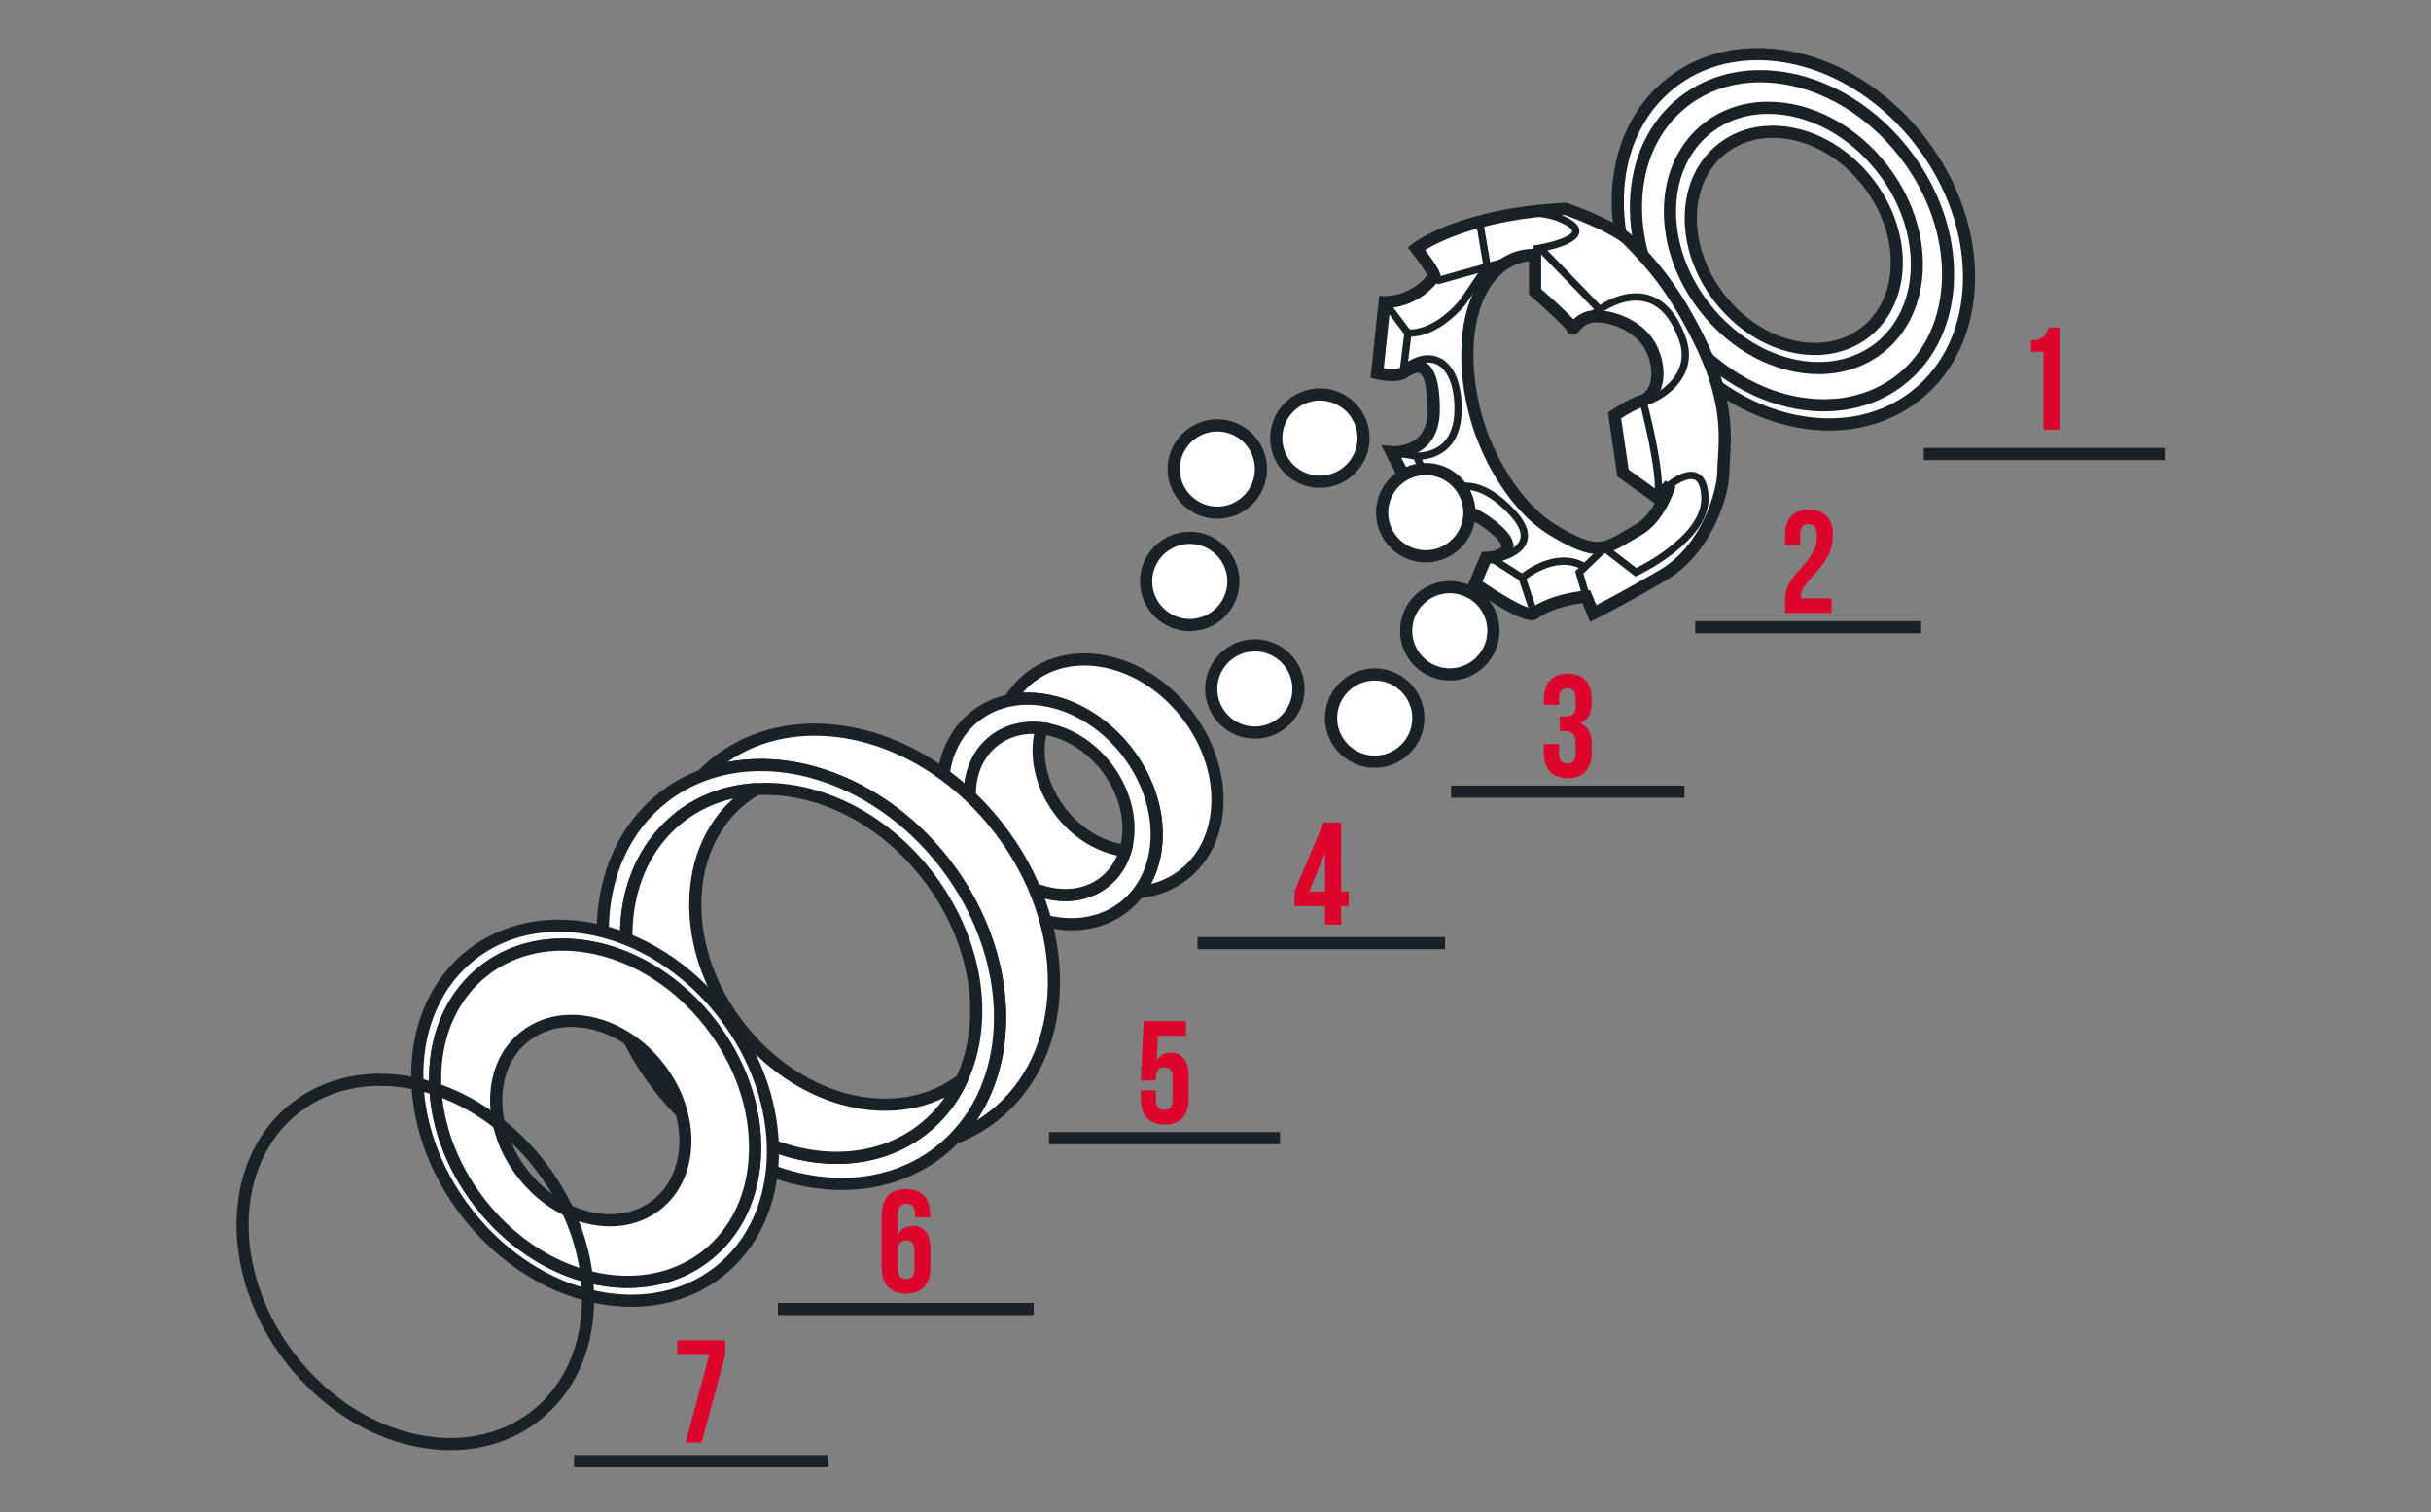 <?xml version="1.0" encoding="utf-8"?>
<!-- Generator: Adobe Illustrator 15.1.0, SVG Export Plug-In . SVG Version: 6.00 Build 0)  -->
<!DOCTYPE svg PUBLIC "-//W3C//DTD SVG 1.1//EN" "http://www.w3.org/Graphics/SVG/1.1/DTD/svg11.dtd">
<svg version="1.1" id="Ebene_1" xmlns="http://www.w3.org/2000/svg" xmlns:xlink="http://www.w3.org/1999/xlink" x="0px" y="0px"
	 width="999px" height="621.532px" viewBox="0 0 999 621.532" enable-background="new 0 0 999 621.532" xml:space="preserve">
<rect x="0" y="0" width="999" height="621.532" fill="#808080" stroke="none"/>
<g>
	<g>
		<path fill="#FFFFFF" d="M789.089,57.967c-27.607-35.614-73.304-46.407-102.073-24.108c-28.771,22.301-29.718,69.248-2.108,104.863
			c27.604,35.613,73.303,46.408,102.073,24.106C815.747,140.526,816.691,93.581,789.089,57.967z M766.466,136.604
			c-16.875,13.08-43.678,6.749-59.867-14.139c-16.193-20.889-15.639-48.424,1.236-61.503c16.874-13.079,43.676-6.749,59.867,14.14
			C783.892,95.989,783.339,123.523,766.466,136.604z"/>
		<path fill="#192226" d="M751.786,176.937c-0.002,0,0,0-0.002,0c-25.311-0.001-51.05-13.714-68.854-36.684
			c-13.701-17.675-21.021-38.63-20.611-59.006c0.414-20.575,8.641-38.106,23.164-49.364c10.24-7.937,22.939-12.132,36.727-12.132
			c25.309,0,51.049,13.714,68.854,36.684c28.401,36.645,27.257,85.259-2.552,108.369
			C778.272,172.741,765.571,176.937,751.786,176.937z M722.21,24.751c-12.667,0-24.308,3.833-33.662,11.084
			c-13.308,10.314-20.847,26.478-21.229,45.513c-0.388,19.236,6.562,39.068,19.565,55.842c16.862,21.757,41.125,34.746,64.9,34.747
			h0.002c12.667,0,24.307-3.833,33.662-11.085c27.631-21.42,28.377-66.888,1.664-101.354
			C770.247,37.741,745.984,24.751,722.21,24.751z M745.822,145.913c-15.161,0-30.563-8.193-41.2-21.916
			c-8.18-10.553-12.551-23.076-12.306-35.262c0.249-12.386,5.216-22.951,13.986-29.749c6.189-4.797,13.856-7.333,22.175-7.333
			c15.161,0,30.562,8.193,41.201,21.917c17.008,21.944,16.254,51.107-1.682,65.01C761.809,143.377,754.141,145.913,745.822,145.913z
			 M728.478,56.653c-7.199,0-13.807,2.173-19.111,6.285c-7.553,5.854-11.832,15.051-12.051,25.897
			c-0.223,11.046,3.776,22.446,11.259,32.098c9.696,12.511,23.621,19.979,37.248,19.979c7.198,0,13.808-2.173,19.112-6.285
			c15.756-12.214,16.111-38.23,0.791-57.995C756.028,64.122,742.104,56.653,728.478,56.653z"/>
	</g>
	<g>
		<path fill="#FFFFFF" d="M782.714,63.064c-24.529-31.647-65.137-41.237-90.702-21.422c-25.566,19.816-26.405,61.533-1.872,93.181
			c24.527,31.647,65.135,41.237,90.701,21.421C806.405,136.427,807.243,94.712,782.714,63.064z M772.128,143.107
			c-20.223,15.674-52.342,8.088-71.744-16.944c-19.404-25.032-18.74-58.03,1.482-73.704c20.222-15.674,52.34-8.088,71.744,16.945
			C793.012,94.436,792.349,127.432,772.128,143.107z"/>
		<path fill="#192226" d="M749.565,169.06C749.565,169.06,749.565,169.06,749.565,169.06c-22.576,0-45.53-12.227-61.402-32.705
			c-12.214-15.757-18.739-34.44-18.374-52.609c0.369-18.369,7.718-34.023,20.69-44.079c9.15-7.091,20.494-10.839,32.808-10.839
			c22.575,0,45.529,12.226,61.403,32.705c25.332,32.686,24.293,76.059-2.318,96.688C773.224,165.312,761.879,169.06,749.565,169.06z
			 M723.287,33.828c-11.194,0-21.479,3.386-29.743,9.791c-11.757,9.112-18.418,23.398-18.756,40.228
			c-0.342,17.03,5.811,34.59,17.327,49.445c14.932,19.266,36.408,30.768,57.449,30.769c11.194,0,21.479-3.386,29.745-9.792
			c24.432-18.939,25.072-59.166,1.428-89.672C765.805,45.33,744.327,33.828,723.287,33.828z M747.39,153.766
			c-18.018,0-36.328-9.747-48.982-26.072c-9.733-12.557-14.934-27.453-14.643-41.943c0.296-14.691,6.18-27.216,16.57-35.268
			c7.328-5.681,16.412-8.683,26.269-8.683c18.017,0,36.328,9.747,48.982,26.072c20.214,26.081,19.351,60.717-1.927,77.211
			C766.33,150.764,757.246,153.766,747.39,153.766z M726.604,46.8c-8.737,0-16.762,2.64-23.206,7.635
			c-9.172,7.108-14.369,18.266-14.633,31.417c-0.27,13.351,4.559,27.124,13.596,38.779c11.713,15.113,28.546,24.135,45.029,24.135
			c8.737,0,16.762-2.64,23.207-7.635c19.098-14.804,19.562-46.294,1.037-70.195C759.919,55.822,743.086,46.8,726.604,46.8z"/>
	</g>
</g>
<g>
	<path fill="#FFFFFF" d="M487.652,293.499c-17.384-22.427-46.161-29.225-64.278-15.181c-3.447,2.671-6.258,5.905-8.432,9.543
		c6.131-1.226,12.695-0.883,19.183,0.93c10.618,2.966,21.026,9.836,28.974,20.088c9.515,12.276,13.456,26.762,11.912,39.486
		c-0.824,6.802-3.22,13.098-7.166,18.287c6.717-0.615,13.073-2.932,18.479-7.121C504.441,345.489,505.034,315.925,487.652,293.499z"
		/>
	<path fill="#192226" d="M462.416,369.66l3.438-4.521c3.584-4.712,5.892-10.615,6.675-17.074
		c1.528-12.604-2.629-26.329-11.407-37.654c-7.324-9.451-17.151-16.273-27.67-19.212c-6.136-1.714-12.346-2.021-18.02-0.886
		l-5.527,1.105l2.892-4.839c2.382-3.987,5.425-7.431,9.045-10.237c6.612-5.125,14.806-7.834,23.696-7.834
		c16.221,0,32.703,8.77,44.09,23.459c8.756,11.297,13.434,24.701,13.172,37.742c-0.266,13.242-5.574,24.535-14.945,31.798
		c-5.573,4.32-12.414,6.96-19.782,7.635L462.416,369.66z M422.391,284.637c4.085,0,8.259,0.588,12.407,1.747
		c11.545,3.225,22.298,10.67,30.276,20.964c9.579,12.358,14.104,27.418,12.419,41.32c-0.639,5.262-2.181,10.218-4.521,14.598
		c4.358-1.084,8.318-2.995,11.82-5.71c8.153-6.32,12.773-16.244,13.009-27.947c0.239-11.902-4.066-24.182-12.124-34.578
		c-10.447-13.477-25.451-21.523-40.139-21.523c-7.771,0-14.905,2.347-20.633,6.787c-1.688,1.308-3.23,2.777-4.617,4.396
		C420.985,284.655,421.687,284.637,422.391,284.637z"/>
</g>
<g>
	<path fill="#FFFFFF" d="M463.099,308.88c-7.947-10.252-18.355-17.122-28.974-20.088c-6.487-1.813-13.052-2.156-19.183-0.93
		c-5.064,1.013-9.836,3.094-14.017,6.335c-17.524,13.584-18.099,42.177-1.284,63.87c16.812,21.692,44.648,28.266,62.172,14.683
		c2.306-1.787,4.312-3.838,6.031-6.096c3.946-5.189,6.342-11.485,7.166-18.287C476.555,335.642,472.613,321.156,463.099,308.88z
		 M407.62,351.71c-12.469-16.086-12.043-37.29,0.953-47.363c0.379-0.294,0.766-0.572,1.158-0.841
		c5.321-3.648,11.771-4.963,18.365-4.182c9.559,1.132,19.418,6.67,26.582,15.912c8.368,10.797,10.918,23.896,7.768,34.391
		c-1.544,5.141-4.448,9.66-8.721,12.973c-1.018,0.788-2.086,1.475-3.188,2.081C437.546,371.829,419.113,366.538,407.62,351.71z"/>
	<path fill="#192226" d="M440.376,382.32L440.376,382.32c-15.717-0.001-31.684-8.495-42.711-22.722
		c-8.48-10.942-13.012-23.925-12.758-36.558c0.258-12.833,5.402-23.778,14.486-30.82c4.383-3.397,9.449-5.688,15.059-6.811
		c6.443-1.288,13.454-0.952,20.346,0.974c11.545,3.225,22.298,10.67,30.276,20.964c9.578,12.358,14.104,27.418,12.419,41.32
		c-0.891,7.339-3.539,14.081-7.659,19.499c-1.882,2.473-4.064,4.679-6.489,6.559C456.935,379.694,448.992,382.32,440.376,382.32z
		 M422.391,289.637c-2.374,0-4.715,0.228-6.958,0.676c-4.844,0.969-9.209,2.94-12.975,5.859
		c-7.867,6.098-12.325,15.675-12.553,26.969c-0.23,11.493,3.929,23.353,11.713,33.393c10.086,13.016,24.576,20.785,38.758,20.786
		c7.496,0,14.38-2.264,19.905-6.547c2.081-1.612,3.956-3.509,5.573-5.634c3.584-4.712,5.892-10.615,6.675-17.074
		c1.528-12.604-2.629-26.329-11.407-37.654c-7.324-9.451-17.151-16.273-27.67-19.212
		C429.742,290.163,426.021,289.637,422.391,289.637z M437.815,370.334c-11.85,0-23.875-6.39-32.171-17.092
		c-6.38-8.23-9.788-18.003-9.597-27.519c0.195-9.715,4.1-18.009,10.994-23.353c0.416-0.323,0.844-0.63,1.275-0.926
		c5.617-3.85,12.707-5.476,20.074-4.603c10.631,1.259,20.932,7.405,28.263,16.862c8.53,11.006,11.667,25.046,8.187,36.641
		c-1.742,5.799-5.056,10.72-9.584,14.23c-1.066,0.826-2.248,1.598-3.514,2.295C447.566,369.169,442.88,370.334,437.815,370.334z
		 M424.472,301.607c-4.939,0-9.547,1.37-13.327,3.961c-0.351,0.241-0.698,0.49-1.039,0.754c-5.677,4.401-8.894,11.327-9.059,19.502
		c-0.169,8.376,2.868,17.025,8.55,24.355c7.355,9.49,17.904,15.155,28.219,15.155c4.213,0,8.087-0.957,11.518-2.845
		c1.051-0.579,1.987-1.189,2.86-1.867c3.701-2.868,6.418-6.919,7.858-11.715c3.024-10.074,0.209-22.389-7.35-32.14
		c-6.515-8.405-15.59-13.858-24.898-14.961C426.687,301.674,425.565,301.607,424.472,301.607z"/>
</g>
<g>
	<path fill="#FFFFFF" d="M435.86,333.717c-8.371-10.799-10.92-23.899-7.764-34.393c-6.594-0.781-13.044,0.534-18.365,4.182
		c-0.393,0.269-0.779,0.547-1.158,0.841c-12.996,10.073-13.422,31.277-0.953,47.363c11.493,14.828,29.926,20.119,42.918,12.97
		c1.102-0.606,2.17-1.293,3.188-2.081c4.272-3.312,7.177-7.832,8.721-12.973C452.887,348.497,443.024,342.96,435.86,333.717z"/>
	<path fill="#192226" d="M437.817,370.334c-0.001,0-0.002,0-0.002,0c-11.85-0.001-23.876-6.39-32.171-17.092
		c-6.38-8.23-9.788-18.003-9.597-27.519c0.195-9.715,4.1-18.009,10.994-23.353c0.416-0.323,0.844-0.63,1.275-0.926
		c5.617-3.85,12.707-5.476,20.074-4.603l2.957,0.35l-0.857,2.853c-3.029,10.072-0.215,22.388,7.346,32.141
		c6.516,8.408,15.592,13.859,24.902,14.958l2.957,0.349l-0.855,2.853c-1.742,5.799-5.056,10.72-9.584,14.23
		c-1.066,0.826-2.248,1.598-3.514,2.295C447.566,369.169,442.881,370.334,437.817,370.334z M424.472,301.607
		c-4.939,0-9.547,1.37-13.327,3.961c-0.351,0.241-0.698,0.49-1.039,0.754c-5.677,4.401-8.894,11.327-9.059,19.502
		c-0.168,8.376,2.868,17.025,8.55,24.355c7.354,9.489,17.904,15.154,28.219,15.155c0,0,0.001,0,0.002,0
		c4.211,0,8.085-0.957,11.515-2.845c1.052-0.579,1.988-1.189,2.861-1.867c2.983-2.312,5.329-5.394,6.88-9.015
		c-9.522-1.976-18.566-7.815-25.188-16.359c-7.808-10.073-11.097-22.684-8.929-33.637
		C424.794,301.608,424.632,301.607,424.472,301.607z"/>
</g>
<g>
	<circle fill="#FFFFFF" cx="564.928" cy="295.107" r="17.935"/>
	<path fill="#192226" d="M564.928,315.542c-11.268,0-20.435-9.167-20.435-20.435s9.167-20.435,20.435-20.435
		s20.435,9.167,20.435,20.435S576.195,315.542,564.928,315.542z M564.928,279.672c-8.511,0-15.435,6.924-15.435,15.435
		s6.924,15.435,15.435,15.435s15.435-6.924,15.435-15.435S573.438,279.672,564.928,279.672z"/>
</g>
<g>
	<circle fill="#FFFFFF" cx="595.781" cy="259.238" r="17.935"/>
	<path fill="#192226" d="M595.782,279.672c-11.268,0-20.436-9.167-20.436-20.435s9.168-20.435,20.436-20.435
		s20.434,9.167,20.434,20.435S607.05,279.672,595.782,279.672z M595.782,243.803c-8.512,0-15.436,6.924-15.436,15.435
		s6.924,15.435,15.436,15.435c8.51,0,15.434-6.924,15.434-15.435S604.292,243.803,595.782,243.803z"/>
</g>
<g>
	<circle fill="#FFFFFF" cx="542.391" cy="180.044" r="17.935"/>
	<path fill="#192226" d="M542.391,200.479c-11.268,0-20.435-9.167-20.435-20.435s9.167-20.435,20.435-20.435
		s20.435,9.167,20.435,20.435S553.658,200.479,542.391,200.479z M542.391,164.609c-8.511,0-15.435,6.924-15.435,15.435
		s6.924,15.435,15.435,15.435s15.435-6.924,15.435-15.435S550.901,164.609,542.391,164.609z"/>
</g>
<g>
	<circle fill="#FFFFFF" cx="500.25" cy="192.751" r="17.935"/>
	<path fill="#192226" d="M500.25,213.186c-11.268,0-20.435-9.167-20.435-20.435s9.167-20.435,20.435-20.435
		s20.435,9.167,20.435,20.435S511.518,213.186,500.25,213.186z M500.25,177.317c-8.511,0-15.435,6.924-15.435,15.435
		s6.924,15.435,15.435,15.435s15.435-6.924,15.435-15.435S508.761,177.317,500.25,177.317z"/>
</g>
<g>
	<circle fill="#FFFFFF" cx="488.918" cy="238.944" r="17.935"/>
	<path fill="#192226" d="M488.918,259.379c-11.268,0-20.435-9.167-20.435-20.435s9.167-20.435,20.435-20.435
		s20.435,9.167,20.435,20.435S500.186,259.379,488.918,259.379z M488.918,223.51c-8.511,0-15.435,6.924-15.435,15.435
		s6.924,15.435,15.435,15.435s15.435-6.924,15.435-15.435S497.429,223.51,488.918,223.51z"/>
</g>
<g>
	<circle fill="#FFFFFF" cx="515.672" cy="283.137" r="17.935"/>
	<path fill="#192226" d="M515.672,303.572c-11.268,0-20.435-9.167-20.435-20.435s9.167-20.435,20.435-20.435
		s20.435,9.167,20.435,20.435S526.939,303.572,515.672,303.572z M515.672,267.703c-8.511,0-15.435,6.924-15.435,15.435
		s6.924,15.435,15.435,15.435s15.435-6.924,15.435-15.435S524.183,267.703,515.672,267.703z"/>
</g>
<g>
	<path fill="#FFFFFF" d="M699.808,142.948c-12.342-26.327-24.082-37.348-30-43.674s-26.531-13.47-26.531-13.47
		c-43.471,2.244-61.226,16.328-61.226,16.328s8.06,10.48,7.347,11.429c-8.457,11.266-20.408,10.612-20.408,10.612l-3.062,29.185
		c0,0,7.756,1.837,10.816-0.204c3.997-2.665,12.245-7.959,12.449,15.043c0.169,19.134-17.347,17.611-17.347,17.611l14.49,28.164
		l4.898-3.674c0,0,8.367-5.306,22.652,6.531c14.286,11.837-3.265,12.449-3.265,12.449l-4.489,10.613
		c0,0,20.944,14.728,24.285,12.244c7.96-5.917,21.43-6.938,21.43-6.938l2.855,6.938c0,0,10.41-5.102,28.572-15.714
		c18.164-10.612,24.898-33.879,24.898-42.45S712.151,169.275,699.808,142.948z M673.073,217.849
		c-13.422,7.482-15.307,11.837-34.898,0s-28.98-38.572-28.98-38.572s-7.755-18.572-5.918-40.205s13.674-34.695,27.552-34.287v15.103
		c0,0,15.103,13.266,15.307,14.898s2.04-3.878,8.163-4.694s20,3.062,24.693,13.878c4.695,10.816,0.816,19.184-3.877,20.613
		s-11.633,6.123-11.633,6.123l3.469,23.674l14.17,10.205l5.045-5.292C686.165,199.292,682.091,212.822,673.073,217.849z"/>
	<path fill="#192226" d="M653.409,255.554l-3.156-7.665c-3.78,0.495-12.703,2.059-18.342,6.252
		c-0.693,0.515-1.559,0.776-2.572,0.776c-5.886,0-21.561-10.813-24.644-12.981l-1.65-1.161l5.897-13.94l1.594-0.056
		c2.926-0.111,6.111-1.136,6.428-2.069c0.006-0.016,0.493-1.678-4.671-5.957c-7.124-5.903-12.474-7.142-15.707-7.142
		c-2.315,0-3.663,0.618-3.979,0.782l-7.139,5.354l-17.916-34.823l4.512,0.392c0.035,0.003,0.283,0.02,0.684,0.02
		c1.939,0,6.82-0.371,10.219-3.8c2.518-2.54,3.771-6.347,3.728-11.317c-0.099-11.095-2.157-15.048-4.052-15.048
		c-1.416,0-3.354,1.292-4.51,2.063c-1.396,0.931-3.324,1.383-5.896,1.383c-3.355,0-6.741-0.793-6.884-0.827l-2.14-0.507
		l3.539-33.736l2.375,0.13c0.014,0,0.098,0.003,0.233,0.003c1.739,0,10.485-0.43,17.271-8.644c-1.041-1.871-3.969-6.009-6.561-9.38
		l-1.502-1.952l1.93-1.53c0.75-0.596,18.885-14.606,62.65-16.866l0.486-0.025l0.461,0.16c0.865,0.3,21.27,7.423,27.539,14.124
		c0.514,0.549,1.07,1.133,1.668,1.759c6.483,6.796,17.335,18.17,28.77,42.562c10.531,22.463,9.473,37.978,8.841,47.247
		c-0.127,1.863-0.237,3.472-0.237,4.835c0,10.23-7.666,33.817-26.137,44.609c-18.033,10.536-28.629,15.749-28.733,15.8
		L653.409,255.554z M609.228,238.994c7.986,5.473,17.157,10.771,19.994,10.919c8.463-6.088,21.865-7.167,22.438-7.21l1.81-0.137
		l2.519,6.116c4.045-2.081,13.094-6.863,26.028-14.421c17.835-10.42,23.659-33.507,23.659-40.292c0-1.534,0.115-3.222,0.249-5.176
		c0.638-9.355,1.603-23.493-8.38-44.785c-11.088-23.652-21.587-34.657-27.859-41.233c-0.61-0.639-1.179-1.235-1.702-1.794
		c-4.391-4.693-19.151-10.568-25.066-12.655c-33.656,1.816-51.56,10.92-57.267,14.407c7.502,9.992,6.756,10.985,5.748,12.328
		c-6.884,9.168-15.975,11.12-20.146,11.52l-2.596,24.74c1.039,0.155,2.328,0.296,3.58,0.296c2.141,0,2.931-0.416,3.121-0.543
		c1.629-1.086,4.355-2.903,7.285-2.903c8.875,0,9.008,15.057,9.052,20.004c0.056,6.353-1.685,11.36-5.176,14.881
		c-3.349,3.378-7.579,4.62-10.673,5.057l11.361,22.082l2.689-2.009c0.255-0.161,2.602-1.574,6.69-1.574
		c4.056,0,10.626,1.438,18.897,8.292c1.949,1.615,7.881,6.53,6.213,11.421c-1.324,3.884-6.518,5.004-9.363,5.327L609.228,238.994z
		 M656.407,227.684c-4.822,0-10.479-2.229-19.525-7.695c-19.828-11.979-29.363-37.965-30.021-39.816
		c-0.6-1.456-7.905-19.759-6.075-41.312c1.886-22.208,14.065-37.017,30.116-36.574l2.427,0.071v16.4
		c7.528,6.639,11.321,10.336,13.247,12.492c1.5-1.435,3.889-3.169,7.393-3.636c0.632-0.084,1.323-0.127,2.055-0.127
		c7.168,0,20.367,4.205,25.263,15.488c2.806,6.464,3.091,13.039,0.78,18.038c-1.391,3.008-3.658,5.181-6.223,5.962
		c-2.922,0.89-7.201,3.395-9.655,4.951l3.083,21.044l11.543,8.313l3.543-3.716l4.203,2.446c-0.179,0.592-4.479,14.563-14.269,20.021
		c-1.612,0.898-3.056,1.751-4.382,2.536C664.884,225.538,661.252,227.684,656.407,227.684z M628.328,107.367
		c-12.052,1.174-21.015,13.703-22.561,31.917c-1.765,20.783,5.659,38.85,5.734,39.03l0.052,0.134
		c0.091,0.259,9.342,26.041,27.914,37.262c8.199,4.954,13.107,6.974,16.939,6.974c3.478,0,6.453-1.758,10.958-4.42
		c1.36-0.804,2.839-1.677,4.491-2.598c3.521-1.962,6.235-5.46,8.178-8.782L664.63,195.79l-3.85-26.275l1.301-0.88
		c0.297-0.2,7.309-4.922,12.306-6.443c1.185-0.361,2.358-1.585,3.14-3.276c0.811-1.753,2.352-6.623-0.828-13.949
		c-3.734-8.607-14.339-12.479-20.676-12.479c-0.512,0-0.98,0.028-1.394,0.083c-3.021,0.403-4.673,2.299-5.661,3.432
		c-0.647,0.743-1.382,1.585-2.67,1.585c-1.009,0-2.166-0.629-2.546-1.997c-1.19-1.679-8.365-8.37-14.573-13.824l-0.851-0.747
		V107.367z"/>
</g>
<g>
	<path fill="#192226" d="M676.135,166.525c-0.004,0-0.007,0-0.011,0l0.021-3l-0.032,0.001c1.328-0.109,8.542-3.367,12.402-9.307
		c2.8-4.307,3.308-9.099,1.51-14.244c-3.053-8.737-7.509-14.055-13.244-15.805c-9.004-2.746-18.428,4.195-18.521,4.266l-1.058,0.791
		l-27.364-28.257l2.799-0.482c6.188-1.066,13.215-3.563,13.404-5.441c0.019-0.178-0.013-1.816-6.574-4.375
		c-0.059-0.023-6.708-2.517-15.162-1.463l-0.371-2.977c9.238-1.152,16.322,1.529,16.619,1.643c3.814,1.488,8.838,3.879,8.474,7.474
		c-0.417,4.12-8.281,6.484-13.138,7.556l21.668,22.377c2.973-1.919,11.463-6.606,20.081-3.987c6.71,2.039,11.831,7.991,15.22,17.691
		c2.204,6.306,1.387,12.412-2.364,17.657C685.841,163.148,678.021,166.525,676.135,166.525z"/>
</g>
<g>
	<path fill="#192226" d="M682.573,204.952l-2.908-0.736c2.164-8.539-5.918-38.939-6-39.245l2.898-0.775
		C676.906,165.476,684.927,195.665,682.573,204.952z"/>
</g>
<g>
	<path fill="#192226" d="M650.405,245.608l-3.105-10.871l11.997-11.437l13.136,10.138c4.592-2.32,27.035-14.414,26.692-28.818
		c-0.068-2.873-0.601-6.5-2.745-7.466c-2.85-1.283-7.928,2.165-9.482,3.475l-1.934-2.294c0.762-0.642,7.58-6.2,12.648-3.916
		c2.865,1.291,4.383,4.699,4.512,10.13c0.427,17.916-28.02,31.44-29.23,32.007l-0.828,0.388l-12.562-9.695l-8.82,8.409l2.607,9.127
		L650.405,245.608z"/>
</g>
<g>
	<path fill="#192226" d="M628.997,252.609l-4.73-14.186l-14.927-9.465l3.964-0.603c2.663-0.405,9.893-2.375,11.344-6.565
		c0.936-2.701-0.543-6.153-4.393-10.263c-7.204-7.69-17.832-15.01-27.547-6.226c-0.306,0.276-0.49,0.443-0.702,0.57
		c-0.395,0.236-0.876,0.292-1.323,0.154c-0.648-0.201-1.989-0.616-9.66-17.229l-9.413-1.507l0.475-2.962l10.995,1.76l0.334,0.728
		c2.91,6.331,6.352,13.267,7.911,15.712c8.884-7.47,19.903-5.024,31.12,6.949c4.674,4.989,6.369,9.465,5.035,13.302
		c-1.516,4.363-6.604,6.625-10.145,7.698l9.439,5.985l5.068,15.198L628.997,252.609z"/>
</g>
<g>
	<path fill="#192226" d="M626.493,238.585l-1.944-2.285c0.597-0.506,14.732-12.319,27.509-4.565l-1.557,2.564
		C639.553,227.656,626.623,238.475,626.493,238.585z"/>
</g>
<g>
	<path fill="#192226" d="M582.677,188.958c-0.426,0-0.688-0.018-0.74-0.022l0.229-2.991l-0.115,1.496l0.111-1.496
		c0.062,0.009,6.173,0.387,10.635-3.771c3.25-3.027,4.897-7.729,4.897-13.977c0-9.557-2.692-16.288-7.388-18.468
		c-3.6-1.67-8.182-0.5-12.577,3.212l-2.918,2.465l2.208-18.156l-9.225-12.17l2.391-1.812l9.959,13.139l-1.478,12.146
		c4.463-2.761,9.038-3.339,12.903-1.544c5.884,2.732,9.124,10.257,9.124,21.189c0,7.133-1.979,12.584-5.883,16.201
		C590.321,188.557,584.683,188.958,582.677,188.958z"/>
</g>
<g>
	<path fill="#192226" d="M579.625,138.385c-0.747,0-1.19-0.063-1.276-0.076l0.454-2.965c0.098,0.014,9.796,1.22,21.134-12.08
		l9.762-14.42l2.484,1.682l-9.906,14.62C592.057,137.166,582.911,138.385,579.625,138.385z"/>
</g>
<g>
	<polygon fill="#192226" points="590.851,116.859 588.401,114.682 590.395,112.439 591.62,113.529 620.726,105.391 621.532,108.28 	
		"/>
</g>
<g>
	
		<rect x="599.954" y="98.898" transform="matrix(0.167 0.986 -0.986 0.167 606.823 -517.184)" fill="#192226" width="18.836" height="3"/>
</g>
<g>
	
		<rect x="650.247" y="124.248" transform="matrix(0.558 0.83 -0.83 0.558 396.789 -482.939)" fill="#192226" width="3" height="13.527"/>
</g>
<g>
	
		<rect x="629.634" y="101.29" transform="matrix(0.985 0.174 -0.174 0.985 27.512 -108.114)" fill="#192226" width="3.001" height="3.522"/>
</g>
<g>
	<circle fill="#FFFFFF" cx="585.896" cy="210.686" r="17.935"/>
	<path fill="#192226" d="M585.896,231.121c-11.268,0-20.434-9.167-20.434-20.435s9.166-20.435,20.434-20.435
		s20.436,9.167,20.436,20.435S597.163,231.121,585.896,231.121z M585.896,195.251c-8.51,0-15.434,6.924-15.434,15.435
		s6.924,15.435,15.434,15.435c8.512,0,15.436-6.924,15.436-15.435S594.407,195.251,585.896,195.251z"/>
</g>
<g>
	<g>
		<path fill="#FFFFFF" d="M410.367,340.268c-31.228-40.288-82.924-52.497-115.469-27.271c-2.274,1.763-4.378,3.674-6.345,5.696
			c14.096-5.365,30.063-5.614,45.795-1.237c19.752,5.495,39.119,18.262,53.901,37.333c16.45,21.223,23.927,46.002,22.572,68.391
			c-1.037,17.141-7.263,32.869-18.614,44.535c5.596-2.13,10.902-5.049,15.773-8.825
			C440.528,433.663,441.593,380.555,410.367,340.268z"/>
		<path fill="#192226" d="M393.097,470.05l-2.681-4.08c10.682-10.977,16.875-25.826,17.911-42.942
			c1.364-22.552-6.674-46.866-22.053-66.708c-13.907-17.941-32.586-30.888-52.596-36.455c-7.07-1.967-14.158-2.964-21.066-2.964
			c-8.174,0-15.969,1.39-23.169,4.129l-2.681-4.08c2.121-2.182,4.344-4.176,6.604-5.929c11.526-8.934,25.824-13.656,41.347-13.656
			c28.53,0,57.551,15.466,77.63,41.37c15.452,19.936,23.707,43.567,23.246,66.541c-0.467,23.174-9.727,42.916-26.076,55.588
			C404.572,464.694,399.049,467.785,393.097,470.05z M312.612,311.9c7.361,0,14.9,1.059,22.406,3.147
			c21.039,5.854,40.646,19.423,55.207,38.209c16.112,20.787,24.529,46.328,23.092,70.073c-0.85,14.035-4.965,26.676-12.023,37.148
			c1.785-1.097,3.506-2.286,5.156-3.564c15.131-11.729,23.705-30.103,24.139-51.737c0.439-21.835-7.443-44.342-22.197-63.376
			c-19.14-24.693-46.684-39.435-73.679-39.435c-13.325,0-25.651,3.73-35.849,10.82C303.312,312.331,307.905,311.9,312.612,311.9z"/>
	</g>
	<g>
		<path fill="#FFFFFF" d="M388.25,354.788c-14.782-19.071-34.149-31.837-53.901-37.333c-15.731-4.376-31.699-4.127-45.795,1.237
			c-5.596,2.129-10.902,5.049-15.772,8.824c-32.547,25.228-33.614,78.334-2.386,118.624c31.227,40.286,82.924,52.495,115.469,27.269
			c2.273-1.763,4.377-3.674,6.344-5.695c11.352-11.666,17.577-27.395,18.614-44.535C412.177,400.79,404.7,376.011,388.25,354.788z
			 M379.021,464.262c-4.239,3.286-8.854,5.833-13.717,7.703c-28.031,10.781-64.561-1.482-88.002-31.724
			c-26.076-33.642-26.572-77.414-2.137-100.812c1.344-1.287,2.744-2.526,4.238-3.685c9.137-7.083,19.99-10.801,31.425-11.451
			c24.443-1.389,51.552,11.294,70.294,35.474c20.674,26.672,25.275,59.721,14.117,83.932
			C391.552,451.701,386.144,458.741,379.021,464.262z"/>
		<path fill="#192226" d="M346.051,489.042c-0.001,0-0.001,0-0.002,0c-28.53-0.001-57.551-15.467-77.63-41.369
			c-32.021-41.314-30.752-96.102,2.83-122.132c4.941-3.83,10.465-6.92,16.416-9.185c7.77-2.957,16.162-4.457,24.947-4.457
			c7.361,0,14.9,1.059,22.406,3.147c21.039,5.854,40.646,19.423,55.207,38.209c16.112,20.787,24.529,46.328,23.092,70.073
			c-1.109,18.329-7.789,34.279-19.318,46.129c-2.123,2.183-4.346,4.178-6.604,5.927C375.87,484.319,361.573,489.042,346.051,489.042
			z M312.612,316.9c-8.174,0-15.969,1.389-23.169,4.129c-5.489,2.089-10.581,4.937-15.13,8.464
			c-31.404,24.341-32.275,75.982-1.942,115.115c19.139,24.691,46.682,39.433,73.678,39.434c14.403,0,27.642-4.36,38.284-12.609
			c2.074-1.607,4.121-3.445,6.083-5.462c10.682-10.978,16.875-25.827,17.911-42.943c1.364-22.552-6.674-46.866-22.053-66.708
			c-13.907-17.941-32.586-30.888-52.596-36.455C326.608,317.897,319.521,316.9,312.612,316.9z M343.927,478.315
			c-25.219,0-50.864-13.661-68.602-36.543c-12.889-16.629-20.182-36.422-20.533-55.733c-0.354-19.371,6.268-36.565,18.645-48.417
			c1.531-1.467,2.982-2.728,4.436-3.854c9.204-7.134,20.551-11.274,32.814-11.971c1.252-0.071,2.528-0.107,3.796-0.107
			c25.228,0,50.878,13.662,68.615,36.545c20.679,26.68,26.337,60.637,14.413,86.509c-3.973,8.619-9.679,15.851-16.959,21.493
			c-4.318,3.348-9.146,6.059-14.352,8.061C359.271,476.964,351.776,478.315,343.927,478.315z M314.482,326.69
			c-1.173,0-2.354,0.033-3.513,0.099c-11.248,0.639-21.634,4.419-30.035,10.931c-1.313,1.019-2.635,2.168-4.04,3.514
			c-23.552,22.552-22.505,65.368,2.384,97.477c16.796,21.668,40.964,34.605,64.648,34.605c7.233,0,14.123-1.24,20.479-3.684
			c4.75-1.827,9.151-4.299,13.083-7.346c6.64-5.146,11.849-11.752,15.481-19.635c11.152-24.198,5.726-56.131-13.824-81.354
			C362.349,339.628,338.175,326.69,314.482,326.69z"/>
	</g>
	<g>
		<path fill="#FFFFFF" d="M303.763,421.936c-24.785-31.977-23.938-74.126,1.893-94.147c1.664-1.29,3.393-2.451,5.173-3.496
			c-11.435,0.65-22.288,4.369-31.425,11.451c-1.494,1.158-2.895,2.397-4.238,3.685c-24.436,23.398-23.939,67.171,2.137,100.812
			c23.441,30.241,59.971,42.505,88.002,31.724c4.863-1.87,9.478-4.417,13.717-7.703c7.123-5.521,12.531-12.561,16.219-20.563
			C369.4,463.554,328.493,453.843,303.763,421.936z"/>
		<path fill="#192226" d="M343.927,478.315c-25.219,0-50.864-13.661-68.602-36.543c-12.889-16.629-20.182-36.422-20.533-55.733
			c-0.354-19.371,6.268-36.565,18.645-48.417c1.531-1.467,2.982-2.728,4.436-3.854c9.204-7.134,20.551-11.274,32.814-11.971
			l1.406,4.652c-1.719,1.009-3.369,2.124-4.906,3.315c-11.884,9.211-18.617,23.652-18.959,40.664
			c-0.346,17.213,5.873,34.961,17.512,49.975c15.09,19.471,36.795,31.094,58.06,31.094c11.245,0,21.591-3.383,29.917-9.781
			l3.795,3.028c-3.973,8.619-9.679,15.851-16.959,21.493c-4.318,3.348-9.146,6.059-14.352,8.061
			C359.271,476.964,351.776,478.315,343.927,478.315z M301.314,328.154c-7.52,1.729-14.444,4.966-20.38,9.566
			c-1.313,1.019-2.635,2.168-4.04,3.514c-23.552,22.552-22.505,65.368,2.384,97.477c16.796,21.668,40.964,34.605,64.648,34.605
			c7.233,0,14.123-1.24,20.479-3.684c4.75-1.826,9.151-4.299,13.083-7.346c4.142-3.211,7.728-6.988,10.72-11.291
			c-7.361,3.619-15.645,5.502-24.409,5.502c-22.8,0-45.981-12.348-62.013-33.029c-12.336-15.916-18.927-34.788-18.558-53.139
			C283.573,353.147,289.965,338.317,301.314,328.154z"/>
	</g>
</g>
<g>
	<path fill="#FFFFFF" d="M297.309,416.61c-27.956-36.066-74.235-46.996-103.37-24.413c-29.136,22.585-30.091,70.126-2.135,106.193
		c27.955,36.065,74.234,46.995,103.369,24.411C324.309,500.218,325.263,452.676,297.309,416.61z M290.074,516.224
		c-26.2,20.311-67.817,10.48-92.957-21.951c-25.14-32.435-24.281-75.188,1.921-95.497c26.199-20.309,67.817-10.479,92.957,21.954
		C317.134,453.161,316.275,495.915,290.074,516.224z"/>
	<path fill="#192226" d="M259.53,537.059C259.53,537.059,259.53,537.059,259.53,537.059c-25.622-0.001-51.679-13.884-69.703-37.136
		c-28.755-37.098-27.598-86.311,2.58-109.701c10.363-8.033,23.219-12.28,37.174-12.28c25.621,0,51.679,13.883,69.703,37.137
		c28.755,37.099,27.598,86.31-2.58,109.7C286.34,532.812,273.485,537.059,259.53,537.059z M229.581,382.941
		c-12.836,0-24.631,3.884-34.111,11.231c-27.998,21.703-28.757,67.768-1.69,102.686c17.084,22.041,41.663,35.199,65.75,35.2
		c12.835,0.001,24.632-3.884,34.111-11.233c27.999-21.701,28.757-67.766,1.692-102.684
		C278.248,396.101,253.668,382.941,229.581,382.941z M258.021,529.296c-23.116,0-46.624-12.52-62.88-33.492
		c-12.508-16.137-19.191-35.271-18.816-53.877c0.377-18.807,7.9-34.833,21.181-45.127c9.365-7.26,20.979-11.096,33.585-11.096
		c23.117,0,46.623,12.521,62.881,33.493c12.507,16.137,19.189,35.271,18.814,53.876c-0.377,18.807-7.9,34.832-21.18,45.127
		C282.241,525.459,270.628,529.296,258.021,529.296z M231.091,390.704c-11.487,0-22.041,3.474-30.521,10.047
		c-12.063,9.352-18.898,24.01-19.246,41.275c-0.351,17.467,5.96,35.478,17.77,50.714c15.316,19.76,37.346,31.556,58.929,31.556
		c11.487,0,22.041-3.475,30.521-10.048c12.064-9.351,18.898-24.009,19.246-41.275c0.352-17.466-5.959-35.477-17.77-50.712
		C274.702,402.501,252.673,390.704,231.091,390.704z"/>
</g>
<g>
	<path fill="#FFFFFF" d="M291.995,420.729c-25.14-32.434-66.758-42.263-92.957-21.954c-26.202,20.31-27.061,63.062-1.921,95.497
		c25.14,32.432,66.757,42.262,92.957,21.951C316.275,495.915,317.134,453.161,291.995,420.729z M269.708,495.247
		c-15.494,12.012-40.106,6.198-54.973-12.981c-14.867-19.181-14.359-44.465,1.135-56.475c15.495-12.011,40.107-6.198,54.975,12.982
		C285.711,457.954,285.202,483.237,269.708,495.247z"/>
	<path fill="#192226" d="M258.022,529.296C258.022,529.296,258.022,529.296,258.022,529.296c-23.118,0-46.625-12.521-62.881-33.492
		c-12.508-16.137-19.191-35.271-18.816-53.877c0.377-18.807,7.9-34.833,21.181-45.127c9.365-7.26,20.979-11.096,33.585-11.096
		c23.117,0,46.623,12.521,62.881,33.493c12.507,16.137,19.189,35.271,18.814,53.876c-0.377,18.807-7.9,34.832-21.18,45.127
		C282.241,525.459,270.628,529.296,258.022,529.296z M231.091,390.704c-11.487,0-22.041,3.474-30.521,10.047
		c-12.063,9.352-18.898,24.01-19.246,41.275c-0.351,17.467,5.96,35.478,17.77,50.714c15.316,19.759,37.346,31.556,58.929,31.556
		c11.486,0.001,22.04-3.475,30.521-10.049c12.064-9.35,18.898-24.008,19.246-41.274c0.352-17.466-5.959-35.477-17.77-50.712
		C274.702,402.501,252.673,390.704,231.091,390.704z M250.753,504c-13.984,0-28.188-7.552-37.994-20.202
		c-7.539-9.729-11.566-21.273-11.342-32.51c0.23-11.436,4.819-21.193,12.922-27.473c5.719-4.434,12.804-6.777,20.487-6.777
		c13.985,0,28.188,7.553,37.994,20.203c15.687,20.24,14.978,47.147-1.581,59.982C265.521,501.657,258.437,504,250.753,504z
		 M234.826,422.038c-6.564,0-12.589,1.981-17.424,5.729c-6.886,5.337-10.786,13.727-10.985,23.623
		c-0.203,10.096,3.453,20.518,10.295,29.344c8.865,11.438,21.59,18.267,34.041,18.267c6.564,0,12.589-1.98,17.424-5.729
		c14.379-11.146,14.689-34.906,0.691-52.966C260.003,428.867,247.276,422.038,234.826,422.038z"/>
</g>
<g>
	<path fill="#192226" d="M185.194,595.954c-0.002,0-0.002,0-0.002,0c-24.907,0-50.235-13.494-67.754-36.096
		c-27.952-36.062-26.822-83.902,2.518-106.646c10.079-7.812,22.579-11.941,36.149-11.941c24.905,0,50.235,13.494,67.755,36.097
		c13.48,17.392,20.682,38.012,20.279,58.062c-0.407,20.249-8.504,37.503-22.799,48.583
		C211.263,591.824,198.763,595.954,185.194,595.954z M156.105,446.271c-12.451,0-23.892,3.768-33.086,10.895
		c-27.162,21.053-27.893,65.747-1.629,99.63c16.579,21.389,40.43,34.159,63.802,34.159c12.45,0,23.891-3.767,33.086-10.895
		c13.077-10.137,20.486-26.021,20.862-44.732c0.38-18.909-6.45-38.406-19.232-54.896
		C203.329,459.04,179.478,446.271,156.105,446.271z"/>
</g>
<g>
	<rect x="790.548" y="184.093" fill="#192226" width="99.01" height="5"/>
</g>
<g>
	<rect x="696.629" y="255.26" fill="#192226" width="92.808" height="5"/>
</g>
<g>
	<rect x="596.31" y="322.833" fill="#192226" width="95.904" height="5"/>
</g>
<g>
	<rect x="492.12" y="385.089" fill="#192226" width="101.711" height="5"/>
</g>
<g>
	<rect x="431.093" y="465.235" fill="#192226" width="94.934" height="5"/>
</g>
<g>
	<rect x="319.685" y="535.457" fill="#192226" width="105.087" height="5"/>
</g>
<g>
	<rect x="235.908" y="597.954" fill="#192226" width="104.546" height="5"/>
</g>
<g>
	<path fill="#DD052B" d="M834.653,139.884c5.1,0,6.239-2.459,7.26-5.279h4.439v41.998h-6.6v-32.039h-5.1V139.884z"/>
</g>
<g>
	<path fill="#DD052B" d="M743.212,215.438c-2.1,0-3.42,1.14-3.42,4.14v4.5h-6.24v-4.08c0-6.72,3.36-10.56,9.84-10.56
		c6.48,0,9.84,3.84,9.84,10.56c0,5.58-2.04,10.08-8.16,16.62c-3.899,4.2-4.979,6.18-4.979,8.399c0,0.3,0,0.6,0.06,0.9h12.48v6
		h-19.08v-5.16c0-4.68,1.68-8.22,6.6-13.379c5.041-5.34,6.48-8.64,6.48-13.14C746.632,216.458,745.312,215.438,743.212,215.438z"/>
</g>
<g>
	<path fill="#DD052B" d="M647.501,287.654c0-3.78-1.319-4.8-3.419-4.8c-2.101,0-3.42,1.14-3.42,4.14v2.7h-6.239v-2.28
		c0-6.72,3.359-10.56,9.839-10.56s9.84,3.84,9.84,10.56v1.08c0,4.5-1.44,7.26-4.62,8.58v0.12c3.301,1.44,4.62,4.5,4.62,8.76v3.3
		c0,6.72-3.36,10.56-9.84,10.56s-9.839-3.84-9.839-10.56v-3.48h6.239v3.9c0,3,1.319,4.14,3.42,4.14c2.1,0,3.419-1.02,3.419-4.74
		v-3.3c0-3.9-1.319-5.34-4.318-5.34h-2.221v-6h2.58c2.46,0,3.959-1.08,3.959-4.44V287.654z"/>
</g>
<g>
	<path fill="#DD052B" d="M531.936,366.372l11.999-28.379h7.2v28.379h3.12v6h-3.12v7.619h-6.6v-7.619h-12.6V366.372z
		 M544.535,366.372v-15.539h-0.12l-6.42,15.539H544.535z"/>
</g>
<g>
	<path fill="#DD052B" d="M475.02,448.107v3.899c0,3,1.319,4.08,3.42,4.08c2.1,0,3.419-1.08,3.419-4.08v-9.239
		c0-2.999-1.319-4.14-3.419-4.14c-2.101,0-3.42,1.141-3.42,4.14v1.261h-6.239l1.199-24.359h17.399v6h-11.52l-0.54,10.02h0.12
		c1.2-1.98,3.06-3.061,5.7-3.061c4.859,0,7.319,3.42,7.319,9.6v9.359c0,6.721-3.36,10.561-9.84,10.561s-9.839-3.84-9.839-10.561
		v-3.479H475.02z"/>
</g>
<g>
	<path fill="#DD052B" d="M362.327,499.602c0-7.08,3.24-10.92,10.08-10.92c6.479,0,9.84,3.84,9.84,10.56v1.08h-6.24v-1.5
		c0-3-1.32-4.14-3.42-4.14c-2.34,0-3.66,1.14-3.66,5.159v7.62h0.121c1.14-2.399,3.06-3.659,5.999-3.659c4.86,0,7.319,3.42,7.319,9.6
		v7.68c0,6.719-3.539,10.559-10.02,10.559c-6.479,0-10.02-3.84-10.02-10.559V499.602z M368.927,513.94v7.561
		c0,3,1.32,4.08,3.42,4.08c2.101,0,3.42-1.08,3.42-4.08v-7.561c0-3-1.319-4.14-3.42-4.14
		C370.247,509.801,368.927,510.94,368.927,513.94z"/>
</g>
<g>
	<path fill="#DD052B" d="M298.081,550.828v5.76l-9.721,36.238h-6.6l9.66-35.999h-13.14v-5.999H298.081z"/>
</g>
</svg>
